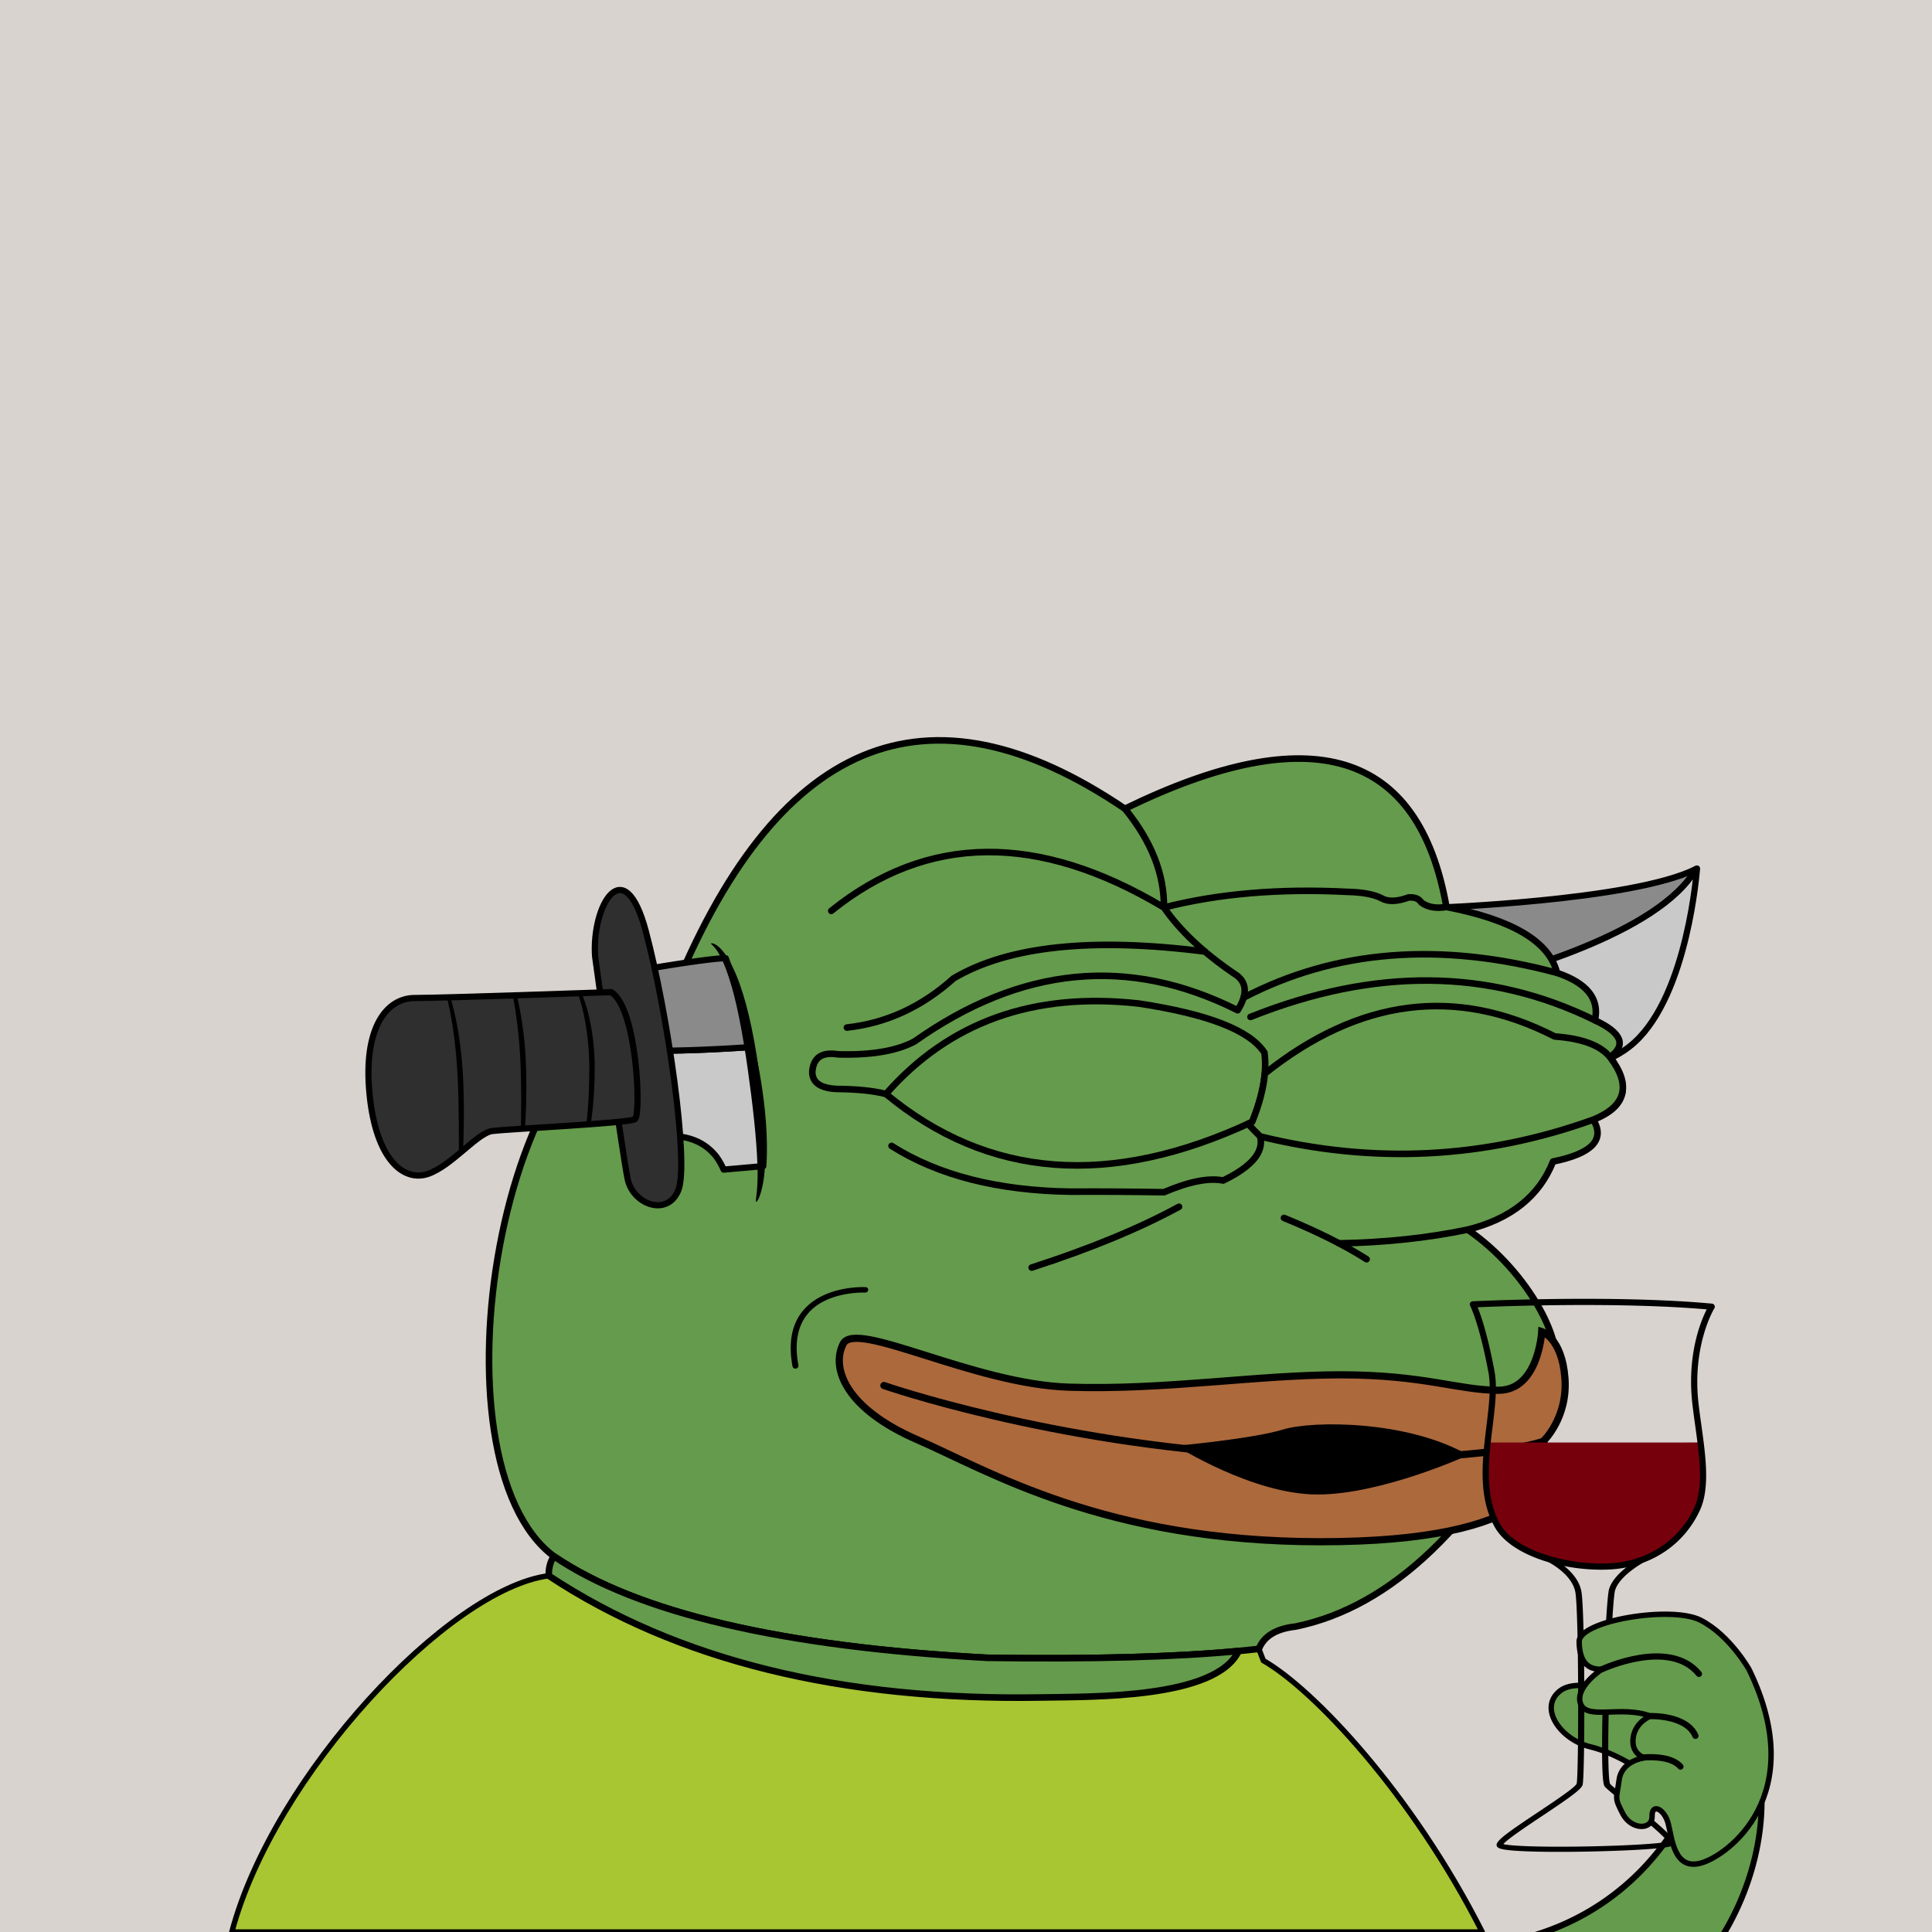 <svg xmlns="http://www.w3.org/2000/svg" viewBox="0 0 2500 2500"><g><path d="M0 0h2500v2500H0z" style="fill-rule:evenodd;clip-rule:evenodd;fill:#d9d3cf"/><path d="M2194.56 1124.49c-82.44 41.42-341.68 50.32-341.68 50.32l21 105.54c83.62-19.72 272.93-72.56 320.68-155.86z" style="fill:#8a8a8a;stroke:#000;stroke-linecap:round;stroke-linejoin:round;stroke-width:8px"/><path d="m1873.88 1280.35 21.39 107.48s150.32 24 219.69-39 80.94-225 80.94-225l-1.34.68c-47.75 83.28-237.06 136.12-320.68 155.84z" style="fill:#c9c9c9;stroke:#000;stroke-linecap:round;stroke-linejoin:round;stroke-width:8px"/><path d="m1634.754 2148.807-5.78-15.17-26.192 2.763.003.001c-29.47 61.966-189.929 58.995-254.948 60.108-259.599 4.447-472.17-48.054-637.709-157.502C580.824 2055.622 354.002 2296.891 300 2500h1618c-91.142-179.869-218.683-314.412-283.246-351.193z" style="fill-rule:evenodd;clip-rule:evenodd;fill:#a8c532;stroke:#000;stroke-linecap:round;stroke-linejoin:round;stroke-width:7px"/><path d="M867.603 1293.527c135.408-338.495 331.41-420.844 588.004-247.048 241.577-117.709 380.271-75.33 416.082 127.137 85.736 16.593 133.412 45.005 143.028 85.238 38.849 13.16 55.222 33.628 49.121 61.401 34.595 16.186 41.096 32.078 19.504 47.676 27.655 37.786 20.431 64.754-21.671 80.905 15.662 25.919-1.675 43.978-52.01 54.177-17.8 44.837-54.641 74.213-110.522 88.128 78.07 53.384 133.361 153.359 109.076 195.761-96.726 186.205-207.247 292.151-331.565 317.84-25.241 2.762-41.134 12.394-47.676 28.895-84.606 9.871-201.87 13.723-351.791 11.557-265.722-14.316-452.573-58.139-560.555-131.47-164.698-122.801-72.235-707.194 150.975-720.197z" style="fill-rule:evenodd;clip-rule:evenodd;fill:#659b4c;stroke:#000;stroke-width:8.504;stroke-linecap:round;stroke-linejoin:round;stroke-miterlimit:2.613"/><path d="m1602.782 2136.4.003.001c-29.47 61.966-189.929 58.995-254.948 60.108-259.599 4.447-472.17-48.054-637.709-157.502-.339-9.494 1.828-17.921 6.501-25.282 107.982 73.33 294.833 117.153 560.555 131.47 135.024 1.951 243.553-.981 325.598-8.795z" style="fill-rule:evenodd;clip-rule:evenodd;fill:#659b4c;stroke:#000;stroke-width:8.504;stroke-linecap:round;stroke-linejoin:round;stroke-miterlimit:2.613"/><path d="M867.603 1293.527c-6.666 40.876-12.204 79.643-16.615 116.301M1525.676 1561.525c-51.268 27.946-114.836 54.192-190.704 78.737M1661.48 1575.972c43.172 17.706 78.809 35.524 106.91 53.455" style="fill-rule:evenodd;clip-rule:evenodd;fill:none;stroke:#000;stroke-width:8.504;stroke-linecap:round;stroke-linejoin:round;stroke-miterlimit:2.613"/><path d="M1899.139 1591.141c-51.724 10.804-107.176 16.714-166.355 17.731M1153.659 1482.787c60.118 38.148 137.411 57.893 231.879 59.234 39.01-.234 79.221.007 120.635.722 32.19-13.808 57.713-18.865 76.571-15.17 48.169-23.217 60.691-48.499 37.562-75.848M1455.607 1046.479c34.191 41.927 51.047 84.546 50.566 127.858-162.616-97.202-306.126-95.756-430.529 4.334M1871.688 1173.615c-13.481 2.256-24.317.329-32.506-5.78-3.124-4.977-8.661-7.145-16.614-6.501-15.036 5.566-26.834 5.807-35.396.723-9.792-4.853-23.998-7.501-42.619-7.946-88.686-4.572-168.146 2.17-238.38 20.226 20.481 29.685 50.58 58.098 90.295 85.239 17.034 9.995 18.72 25.887 5.057 47.676-140.781-70.757-280.197-57.274-418.249 40.452-23.248 12.323-56.235 17.861-98.964 16.615-20.681-3.351-31.758 4.112-33.229 22.393-.159 13.995 10.436 21.459 31.784 22.394 26.147.214 47.337 2.38 63.568 6.501" style="fill-rule:evenodd;clip-rule:evenodd;fill:none;stroke:#000;stroke-width:8.504;stroke-linecap:round;stroke-linejoin:round;stroke-miterlimit:2.613"/><path d="M1559.124 1231.308c-146.388-18.638-254.816-7.048-325.282 34.77-40.94 36.795-86.93 57.984-137.972 63.568M1609.225 1290.928c119.034-61.942 254.197-72.633 405.492-32.075" style="fill-rule:evenodd;clip-rule:evenodd;fill:none;stroke:#000;stroke-width:8.504;stroke-linecap:round;stroke-linejoin:round;stroke-miterlimit:2.613"/><path d="M1618.139 1315.921c160.721-64.233 309.287-62.788 445.699 4.334" style="fill-rule:evenodd;clip-rule:evenodd;fill:none;stroke:#000;stroke-width:8.504;stroke-linecap:round;stroke-linejoin:round;stroke-miterlimit:2.613"/><path d="M1620.306 1451.725c-183.453 85.64-341.41 73.601-473.87-36.118 81.906-93.234 190.983-132.241 327.231-117.023 89.674 13.565 143.851 34.754 162.532 63.568 3.367 25.142-1.93 54.999-15.893 89.573z" style="fill-rule:evenodd;clip-rule:evenodd;fill:#659b4c;stroke:#000;stroke-width:8.504;stroke-linecap:round;stroke-linejoin:round;stroke-miterlimit:2.613"/><path d="M1630.669 1470.517c-6.027-5.755-11.21-11.219-15.568-16.401 1.734-.795 3.466-1.58 5.204-2.392 9.248-22.898 14.693-43.727 16.338-62.487h.002c122.337-97.366 247.398-113.377 375.182-48.035 35.336 2.547 59.174 11.457 71.514 26.728 27.951 36.626 20.728 63.594-21.671 80.905-140.468 50.612-284.135 57.839-431.001 21.682z" style="fill-rule:evenodd;clip-rule:evenodd;fill:#659b4c;stroke:#000;stroke-width:8.504;stroke-linecap:round;stroke-linejoin:round;stroke-miterlimit:2.613"/><path d="M842.52 1359.63 855 1470c27.07-1.64 53.46 3.19 71.93 26.69a85.12 85.12 0 0 1 9.48 16.78l51.29-4.53c3.16-50.55-5-106.44-15.55-154.13-43.23 2.99-86.43 5.05-129.63 4.82z" style="fill:#c9c9c9;stroke:#000;stroke-linecap:round;stroke-linejoin:round;stroke-width:8px"/><path d="m830.72 1254.88 11.8 104.75c43.2.23 86.4-1.83 129.6-4.77a940.16 940.16 0 0 0-33-114.92c-22.46 0-108.4 14.94-108.4 14.94z" style="fill:#8a8a8a;stroke:#000;stroke-linecap:round;stroke-linejoin:round;stroke-width:8px"/><path d="M770.06 1237.74c-4.69-65.6 37.49-138.23 65.6-32.8s56.23 299.89 42.17 335-58.57 18.74-65.6-14.06-42.17-288.14-42.17-288.14z" style="fill:#2f2f2f;stroke:#000;stroke-linecap:round;stroke-linejoin:round;stroke-width:8px"/><path d="M790.9 1283.82s-218 7.59-254.24 7.59-66.89 38-58.53 124 44.59 113.9 75.25 103.78 64.1-53.15 83.61-55.68 176.2-10.12 184.56-15.19 2.8-144.25-30.65-164.5z" style="fill:#2f2f2f;stroke:#000;stroke-linecap:round;stroke-linejoin:round;stroke-width:8px"/><g><path d="M586 1302.15c-1.09-4.2-2.19-8.09-3.27-11.68l-4.35.12a548.4 548.4 0 0 1 2.81 12.69c5.34 24.86 9.83 59.75 11.35 98.58 1.39 34.75 1.11 66.67 1.29 91.34q2.77-2.31 5.49-4.61c.8-24 1.53-54.16.21-87-1.53-39.19-6.89-74.59-13.53-99.44zM668.81 1287.89l-5.24.17a625.06 625.06 0 0 1 9.92 87.15c1.27 32.71 1 62.66.48 85.52l5.29-.34a820.24 820.24 0 0 0 1.22-85.51 473 473 0 0 0-11.67-86.99zM769.51 1377.73c-.51-35.1-6.82-66.82-15.26-88.35q-.85-2.2-1.71-4.25l-4.9.17q1 2.74 1.94 5.73c7 21.39 12.42 52.32 12.93 86.84a686.31 686.31 0 0 1-3.68 77.26l5.62-.41a506.27 506.27 0 0 0 5.06-76.99z"/></g><path d="M978 1555c-.58-.51 3.66-18.79 2-50.14-1.08-31.12-5.73-74.17-12.44-121.56s-14.82-89.8-24.52-119.15c-4.81-14.66-10-26-14.61-33-4.54-7.22-8.52-9.34-8.39-10.14.08-1.23 6.27-.22 12.63 6.72 6.54 6.67 13.42 18.13 19.64 33 12.54 29.71 22.44 72.83 29.12 120.68s9.93 91.63 8.48 123.56c-.74 31.87-9.07 51.66-11.91 50.03z"/><g><path d="M1120 1665.55c-2-.1-49.26-2.14-77.26 26.39-17.52 17.86-23.31 43.5-17.21 76.21a3.69 3.69 0 0 0 4.45 2.73 3.74 3.74 0 0 0 3.17-4.2c-5.67-30.41-.55-54 15.23-70.1 25.36-25.89 70.44-24 70.89-24a3.94 3.94 0 0 0 4.2-3.34 3.48 3.48 0 0 0-3.47-3.73"/><path d="M1995 1723s-4 76-56 76-96-20-204-20-228 20-352 16-276-88-292-56 4 84 96 124 242 132 522 132 308-84 288-130c0 0 32-30 28-82s-30-60-30-60z" style="fill:#ac693c;stroke:#000;stroke-width:9.302px"/><path d="M1143.79 1792.87s216 75 492 90S1997 1865 1997 1865" style="fill:#ac693c;stroke:#000;stroke-linecap:round;stroke-linejoin:round;stroke-width:9.302px"/><path d="M1521.83 1870.88s99-9 138-21 162-12 240 33c0 0-111 51-195 51s-183-63-183-63z"/></g><g><g><path d="M2278.68 2307.86c-9.55-122.65-73.83-23.49-73.83-23.49s-40.24 157.87-207.22 216.08l233.74.13c20.05-33.71 54.13-105.15 47.31-192.72z" style="fill:#659b4c;isolation:isolate"/><path d="M2028.09 2492.59a325.6 325.6 0 0 0 110.91-82.91c50.47-57.9 67.3-116.13 69.28-123.48 7.79-11.82 30.17-39.73 45.77-35.08 11 3.28 18.27 23 20.92 57.09.59 7.61.86 15.08.86 22.41 0 52.79-14.41 98-27.4 128.09a344.78 344.78 0 0 1-21.53 41.87h9a357.35 357.35 0 0 0 19.24-38.14c13.37-30.91 28.19-77.43 28.22-131.82 0-7.56-.28-15.27-.89-23.11-3-38.87-11.67-59.9-26.42-64.28-24.08-7.16-53 36.9-54.19 38.78l-.37.58-.18.68c-.16.61-16.26 61.91-67.94 121.06a318.14 318.14 0 0 1-108.37 80.82 335.07 335.07 0 0 1-40.43 15.29h24.81q9.51-3.65 18.71-7.85z"/></g><path d="M2150.33 2222.11c-24.65-20.54-103.18-56.41-131.65-34.16s.87 63.16 39.19 72.4 77.61 38.71 77.61 38.71l-.21-3.21c20.37-4.95 39.73-53.2 15.06-73.74z" style="fill:#659b4c;stroke:#000;stroke-width:7px"/><g><path d="M1925 1866.57c-4 37.08-5.32 75.75 12.91 107.83 20.63 36.31 90.26 55.4 145.06 52.5 49.27-2.61 92.59-29.23 113.27-74.69 10.22-22.47 8.37-53.53 4.35-85.64H1925z" style="fill:#76000c;isolation:isolate"/><path d="M1905.73 1683.87a4 4 0 0 0-3.33 5.88c.12.22 11.66 22.35 23.6 85.86 3.64 19.37.61 44-2.6 70.14-5.27 42.87-11.25 91.47 11 130.63 21.55 37.92 92.55 57.5 148.75 54.51 52.4-2.78 96-31.58 116.7-77 13-28.64 7.27-69.9 1.71-109.81-1.28-9.15-2.6-18.62-3.64-27.64-8.72-75.55 20.13-123 20.42-123.44a4 4 0 0 0-3-6.1c-127.82-11.9-307.8-3.12-309.61-3.03zm302.76 10.47c-6.34 12.45-20.24 45.18-20.24 93.3a259 259 0 0 0 1.73 29.7c1.05 9.11 2.38 18.62 3.66 27.82 3 21.75 6.12 43.92 6.12 63.87 0 15.62-1.89 29.88-7.19 41.52-19.42 42.69-60.48 69.74-109.84 72.35-52.61 2.79-121.62-15.72-141.37-50.48-11.36-20-14.85-43-14.85-66.57 0-19.86 2.49-40.08 4.83-59.14 2.2-17.9 4.32-35.14 4.32-50.75a118.83 118.83 0 0 0-1.8-21.83c-9-47.83-17.68-72.47-21.86-82.54 31.43-1.37 182.82-7.13 296.5 2.75z"/></g><path d="M1996 2013.79c-1 1.63-.26 3.64 1.7 4.49.37.16 36.76 16.25 40.93 42.83 4.52 28.79 4.25 236.9 1.56 247-1.51 4.59-30.67 24-50 36.87-38.1 25.38-53.62 36.32-53.62 42.4 0 4.26 6.55 5.51 12.69 6.33 23.27 3.14 80.16 3 121.79 1.84 24.51-.66 47-1.7 63.41-2.93 8.78-.66 15.72-1.37 20.63-2.11 7.5-1.13 10.34-2.28 11.26-4.57a3.71 3.71 0 0 0 .26-1.4c0-6-13.06-18.23-57.76-54.73-11.75-9.6-22.84-18.65-25.41-21.52-1.37-2.82-2.34-18.68-2.34-48.49 0-19.28.41-44.39 1.37-75.57 1.94-62.72 5.28-119.43 7.45-126.42 5.34-17.19 30.2-32.5 40.63-38.29a3.21 3.21 0 0 0 1.78-2.77 2.92 2.92 0 0 0-.67-1.84 4.52 4.52 0 0 0-5.55-.92c-13.92 7.71-38.13 23.44-43.94 42.16-2.65 8.54-6 72.76-7.77 129.91-.62 20.31-1.31 48.64-1.31 73.88v9.14c.29 39 2.4 41.47 3.66 42.93 2.61 3 11.75 10.55 26.44 22.54 17.76 14.5 49.84 40.7 54.78 48.64-9.45 2.3-50.09 5.14-106.24 6.13-60 1.06-97.44-.67-106.41-3.05 5.09-6.32 31.7-24.05 49.8-36.11 34.67-23.09 51.18-34.63 52.78-40.62 1.42-5.32 2.21-51.41 2.21-102.8 0-61.4-1.13-130.38-3.65-146.46-4.72-30-43.52-47.15-45.17-47.86a4.43 4.43 0 0 0-5.29 1.37z"/><path d="M2263.3 2160.27s-25-44.48-62.76-63.76-157.54.64-157.12 27.85 11.73 36.16 29.45 35.66c0 0-35.61 23.12-27.56 44.7s53.13 1.69 90.34 15.91c0 0-19.67 7.43-22.37 28.29s14.68 25.71 14.68 25.71-29.47 3.28-32.83 28.56-6.5 22.09 4.71 43.69 38.42 21.18 37.93 3.47 15.89-9.36 20.81 9 7.11 60.79 42 51.58 141.77-88.07 62.72-250.66z" style="fill:#659b4c;stroke:#000;stroke-width:7px"/><g><path d="M2072.87 2160s87.42-40.94 125.56 6M2135.66 2220.63s46.46-1.74 58.25 25.55M2125.5 2274.25s35.71-4 49 11.7" style="fill:none;stroke:#000;stroke-linecap:round;stroke-linejoin:round;stroke-width:8px"/></g></g></g></svg>